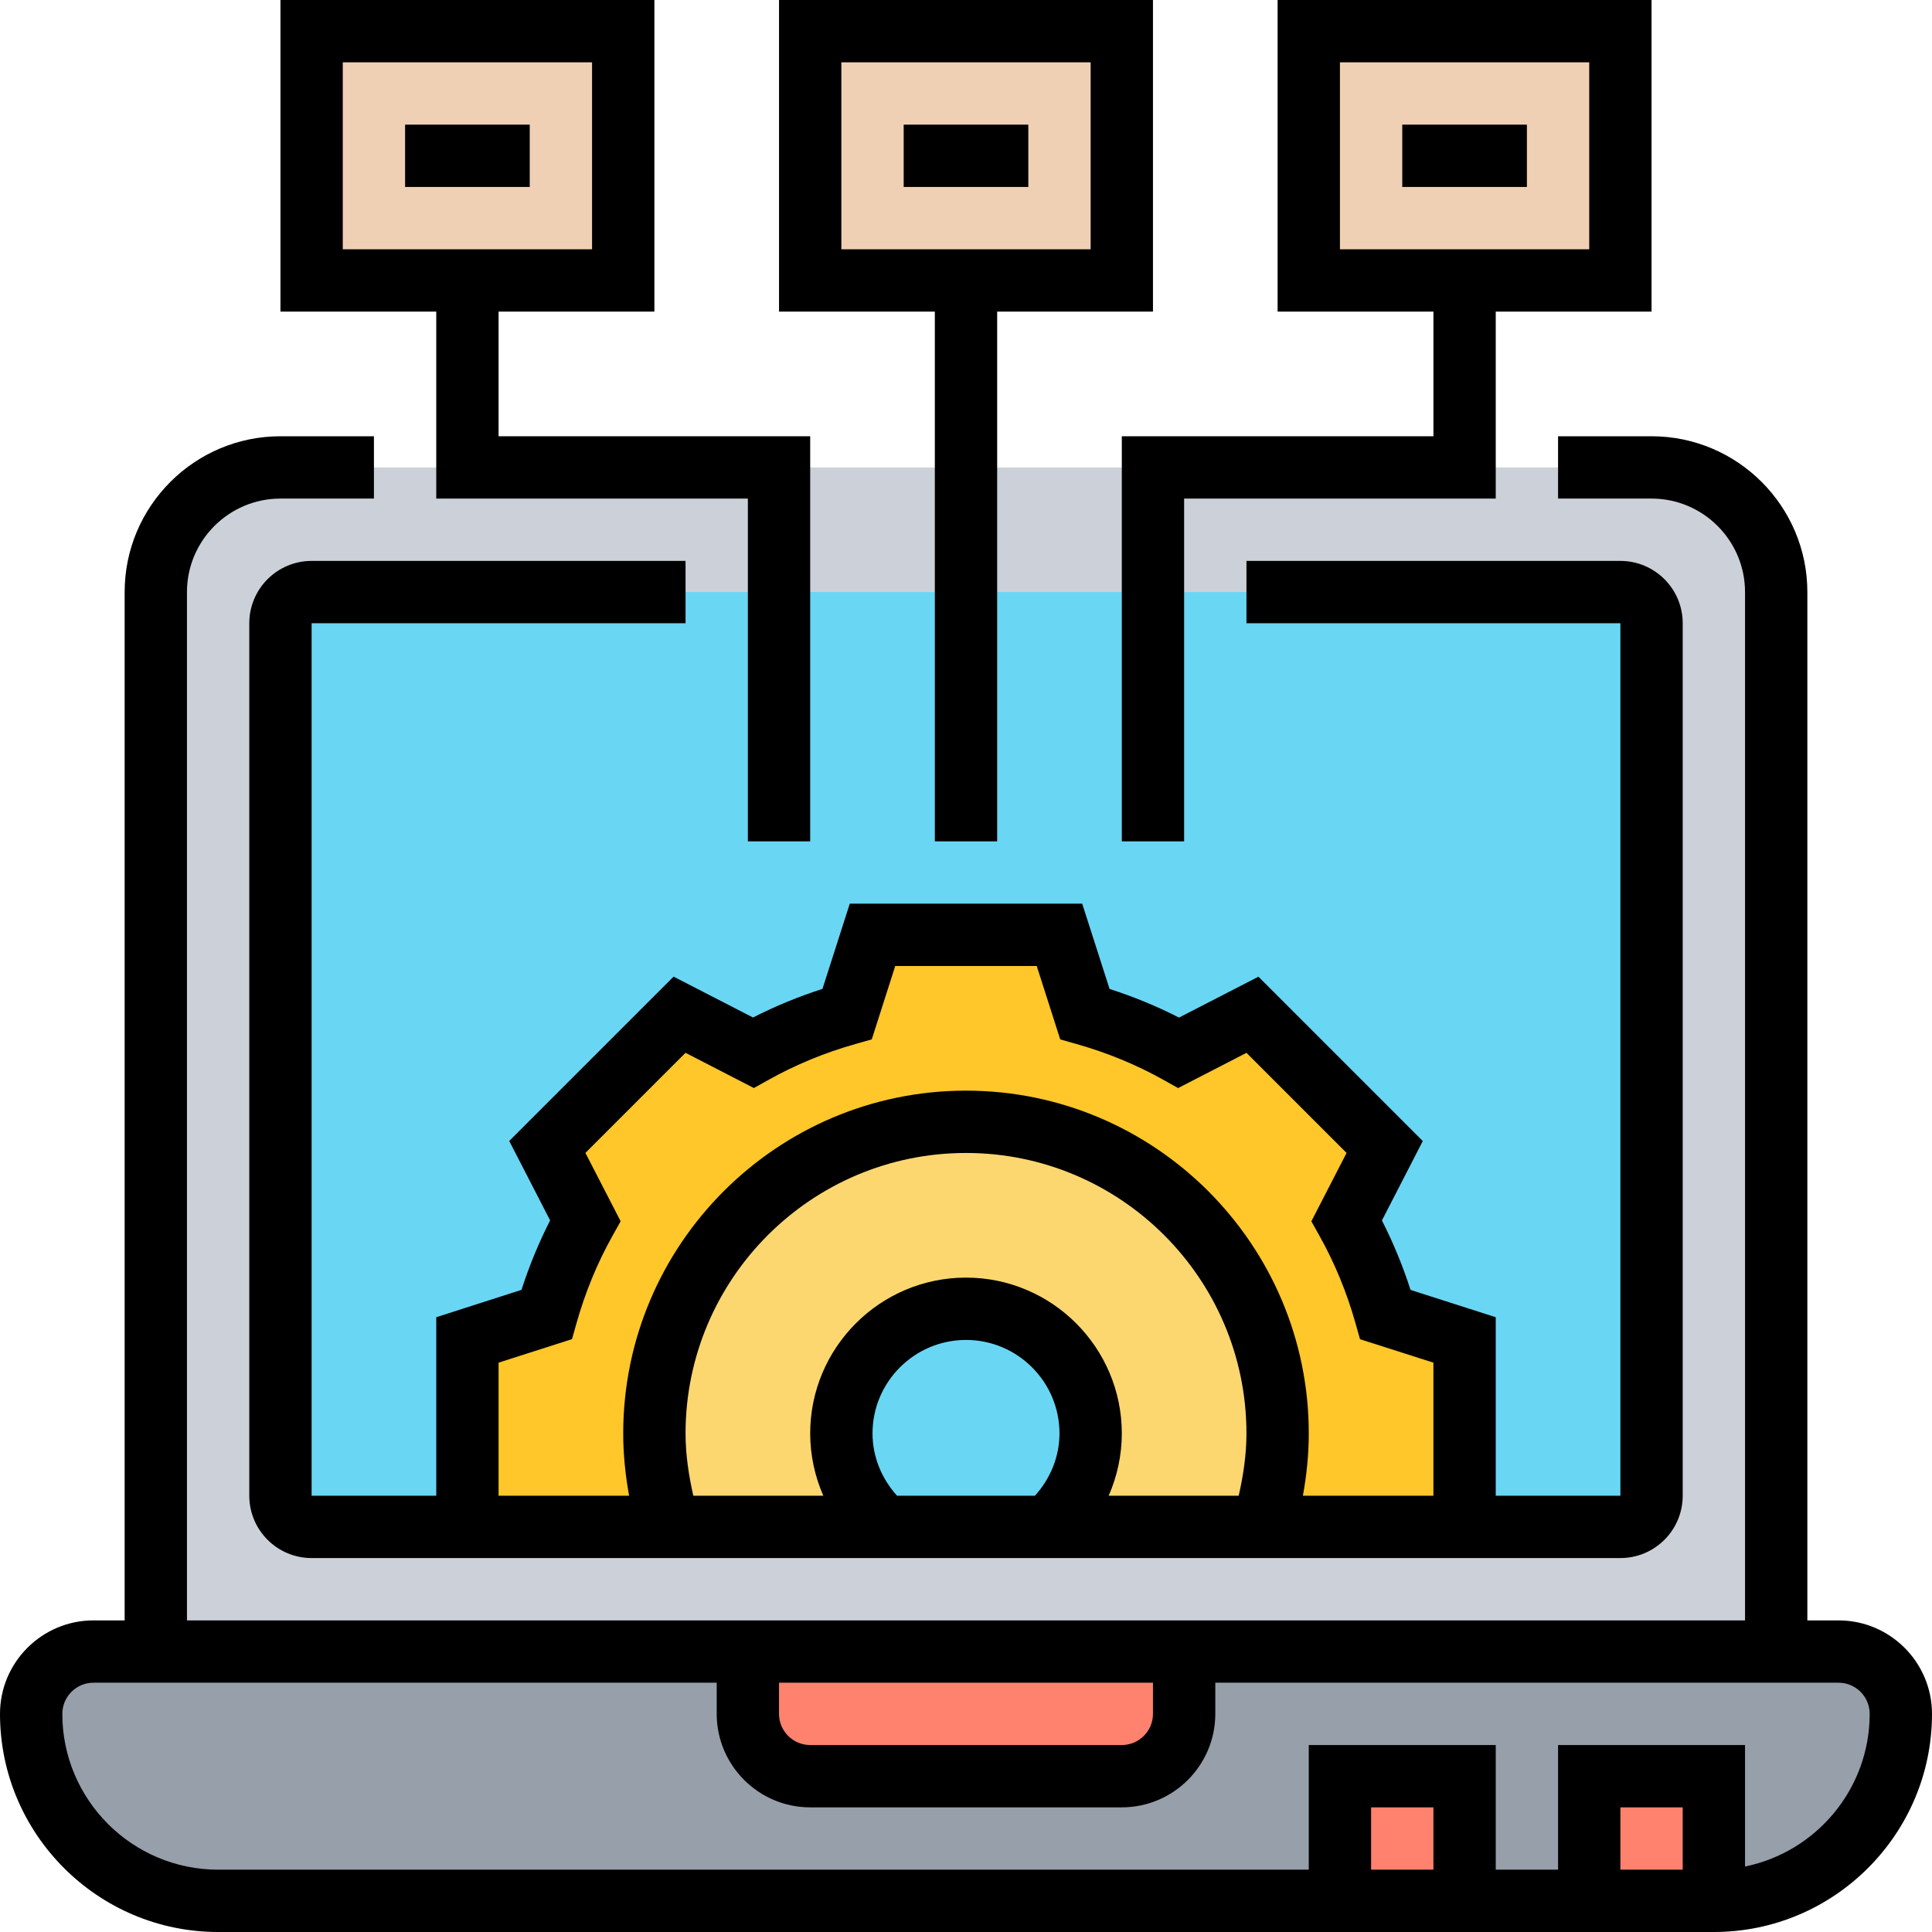 <?xml version="1.0" encoding="UTF-8"?> <svg xmlns="http://www.w3.org/2000/svg" id="Layer_5" height="512" viewBox="0 0 62 62" width="512"><g><g><g><path d="m52 1v8h-5-5v-8z" fill="#f0d0b4"></path></g><g><path d="m20 1v8h-5-5v-8z" fill="#f0d0b4"></path></g><g><path d="m36 1v8h-5-5v-8z" fill="#f0d0b4"></path></g><g><path d="m57 53h-52v-34c0-2.209 1.791-4 4-4h44c2.209 0 4 1.791 4 4z" fill="#ccd1d9"></path></g><g><path d="m52 49h-42c-.552 0-1-.448-1-1v-28c0-.552.448-1 1-1h42c.552 0 1 .448 1 1v28c0 .552-.448 1-1 1z" fill="#69d6f4"></path></g><g><path d="m59 53h-2-52-2c-.55 0-1.05.22-1.41.59-.37.36-.59.86-.59 1.41 0 3.31 2.69 6 6 6h48c1.66 0 3.16-.67 4.24-1.76 1.09-1.08 1.76-2.58 1.76-4.24 0-1.1-.9-2-2-2z" fill="#969faa"></path></g><g><path d="m51 57h4v4h-4z" fill="#ff826e"></path></g><g><path d="m43 57h4v4h-4z" fill="#ff826e"></path></g><g><path d="m38 53v2c0 1.1-.9 2-2 2h-10c-1.1 0-2-.9-2-2v-2z" fill="#ff826e"></path></g><g><path d="m47 43v6h-6.45v-.03c.29-.94.45-1.93.45-2.97 0-5.52-4.48-10-10-10s-10 4.48-10 10c0 1.05.16 2.05.46 3h-6.46v-6l2.54-.81c.3-1.06.72-2.07 1.24-3.02l-1.22-2.36 4.25-4.25 2.36 1.22c.95-.52 1.96-.94 3.02-1.24l.81-2.54h3 3l.81 2.54c1.06.3 2.07.72 3.02 1.24l2.36-1.22 4.25 4.25-1.22 2.36c.52.95.94 1.96 1.24 3.02z" fill="#ffc729"></path></g><g><path d="m41 46c0 1.04-.16 2.03-.45 2.97v.03h-6.91c.84-.73 1.36-1.8 1.36-3 0-2.21-1.79-4-4-4s-4 1.79-4 4c0 1.2.52 2.27 1.36 3h-6.9c-.3-.95-.46-1.95-.46-3 0-5.52 4.48-10 10-10s10 4.48 10 10z" fill="#fcd770"></path></g></g><g><path d="m59 52h-1v-33c0-2.757-2.243-5-5-5h-3v2h3c1.654 0 3 1.346 3 3v33h-50v-33c0-1.654 1.346-3 3-3h3v-2h-3c-2.757 0-5 2.243-5 5v33h-1c-1.654 0-3 1.346-3 3 0 3.859 3.141 7 7 7h48c3.859 0 7-3.141 7-7 0-1.654-1.346-3-3-3zm-34 2h12v1c0 .552-.448 1-1 1h-10c-.552 0-1-.448-1-1zm21 6h-2v-2h2zm8 0h-2v-2h2zm2-.101v-3.899h-6v4h-2v-4h-6v4h-35c-2.757 0-5-2.243-5-5 0-.552.448-1 1-1h20v1c0 1.654 1.346 3 3 3h10c1.654 0 3-1.346 3-3v-1h20c.552 0 1 .448 1 1 0 2.414-1.721 4.434-4 4.899z"></path><path d="m22 20v-2h-12c-1.103 0-2 .897-2 2v28c0 1.103.897 2 2 2h42c1.103 0 2-.897 2-2v-28c0-1.103-.897-2-2-2h-12v2h12v28h-4v-5.729l-2.734-.876c-.249-.773-.557-1.52-.919-2.229l1.312-2.549-5.274-5.274-2.549 1.312c-.71-.362-1.456-.67-2.229-.919l-.878-2.736h-7.459l-.876 2.734c-.773.249-1.52.557-2.229.919l-2.549-1.312-5.274 5.274 1.312 2.549c-.362.71-.67 1.456-.919 2.229l-2.735.878v5.729h-4v-28zm0 26c0-4.963 4.037-9 9-9s9 4.037 9 9c0 .679-.1 1.345-.249 2h-4.172c.273-.625.421-1.304.421-2 0-2.757-2.243-5-5-5s-5 2.243-5 5c0 .696.148 1.375.421 2h-4.171c-.149-.655-.25-1.321-.25-2zm6 0c0-1.654 1.346-3 3-3s3 1.346 3 3c0 .746-.292 1.451-.788 2h-4.425c-.495-.549-.787-1.254-.787-2zm-12-2.271 2.356-.754.146-.517c.279-.988.667-1.93 1.153-2.797l.262-.469-1.13-2.194 3.212-3.212 2.194 1.13.469-.262c.867-.486 1.809-.874 2.797-1.153l.517-.146.753-2.355h4.541l.754 2.356.517.146c.988.279 1.93.667 2.797 1.153l.469.262 2.194-1.13 3.212 3.212-1.13 2.194.262.469c.486.867.874 1.809 1.153 2.797l.146.517 2.356.753v4.271h-4.189c.121-.657.189-1.325.189-2 0-6.065-4.935-11-11-11s-11 4.935-11 11c0 .675.069 1.343.189 2h-4.189z"></path><path d="m13 4h4v2h-4z"></path><path d="m29 4h4v2h-4z"></path><path d="m45 4h4v2h-4z"></path><path d="m30 27h2v-17h5v-10h-12v10h5zm-3-25h8v6h-8z"></path><path d="m46 14h-10v13h2v-11h10v-6h5v-10h-12v10h5zm-3-12h8v6h-8z"></path><path d="m14 16h10v11h2v-13h-10v-4h5v-10h-12v10h5zm-3-14h8v6h-8z"></path></g></g></svg> 